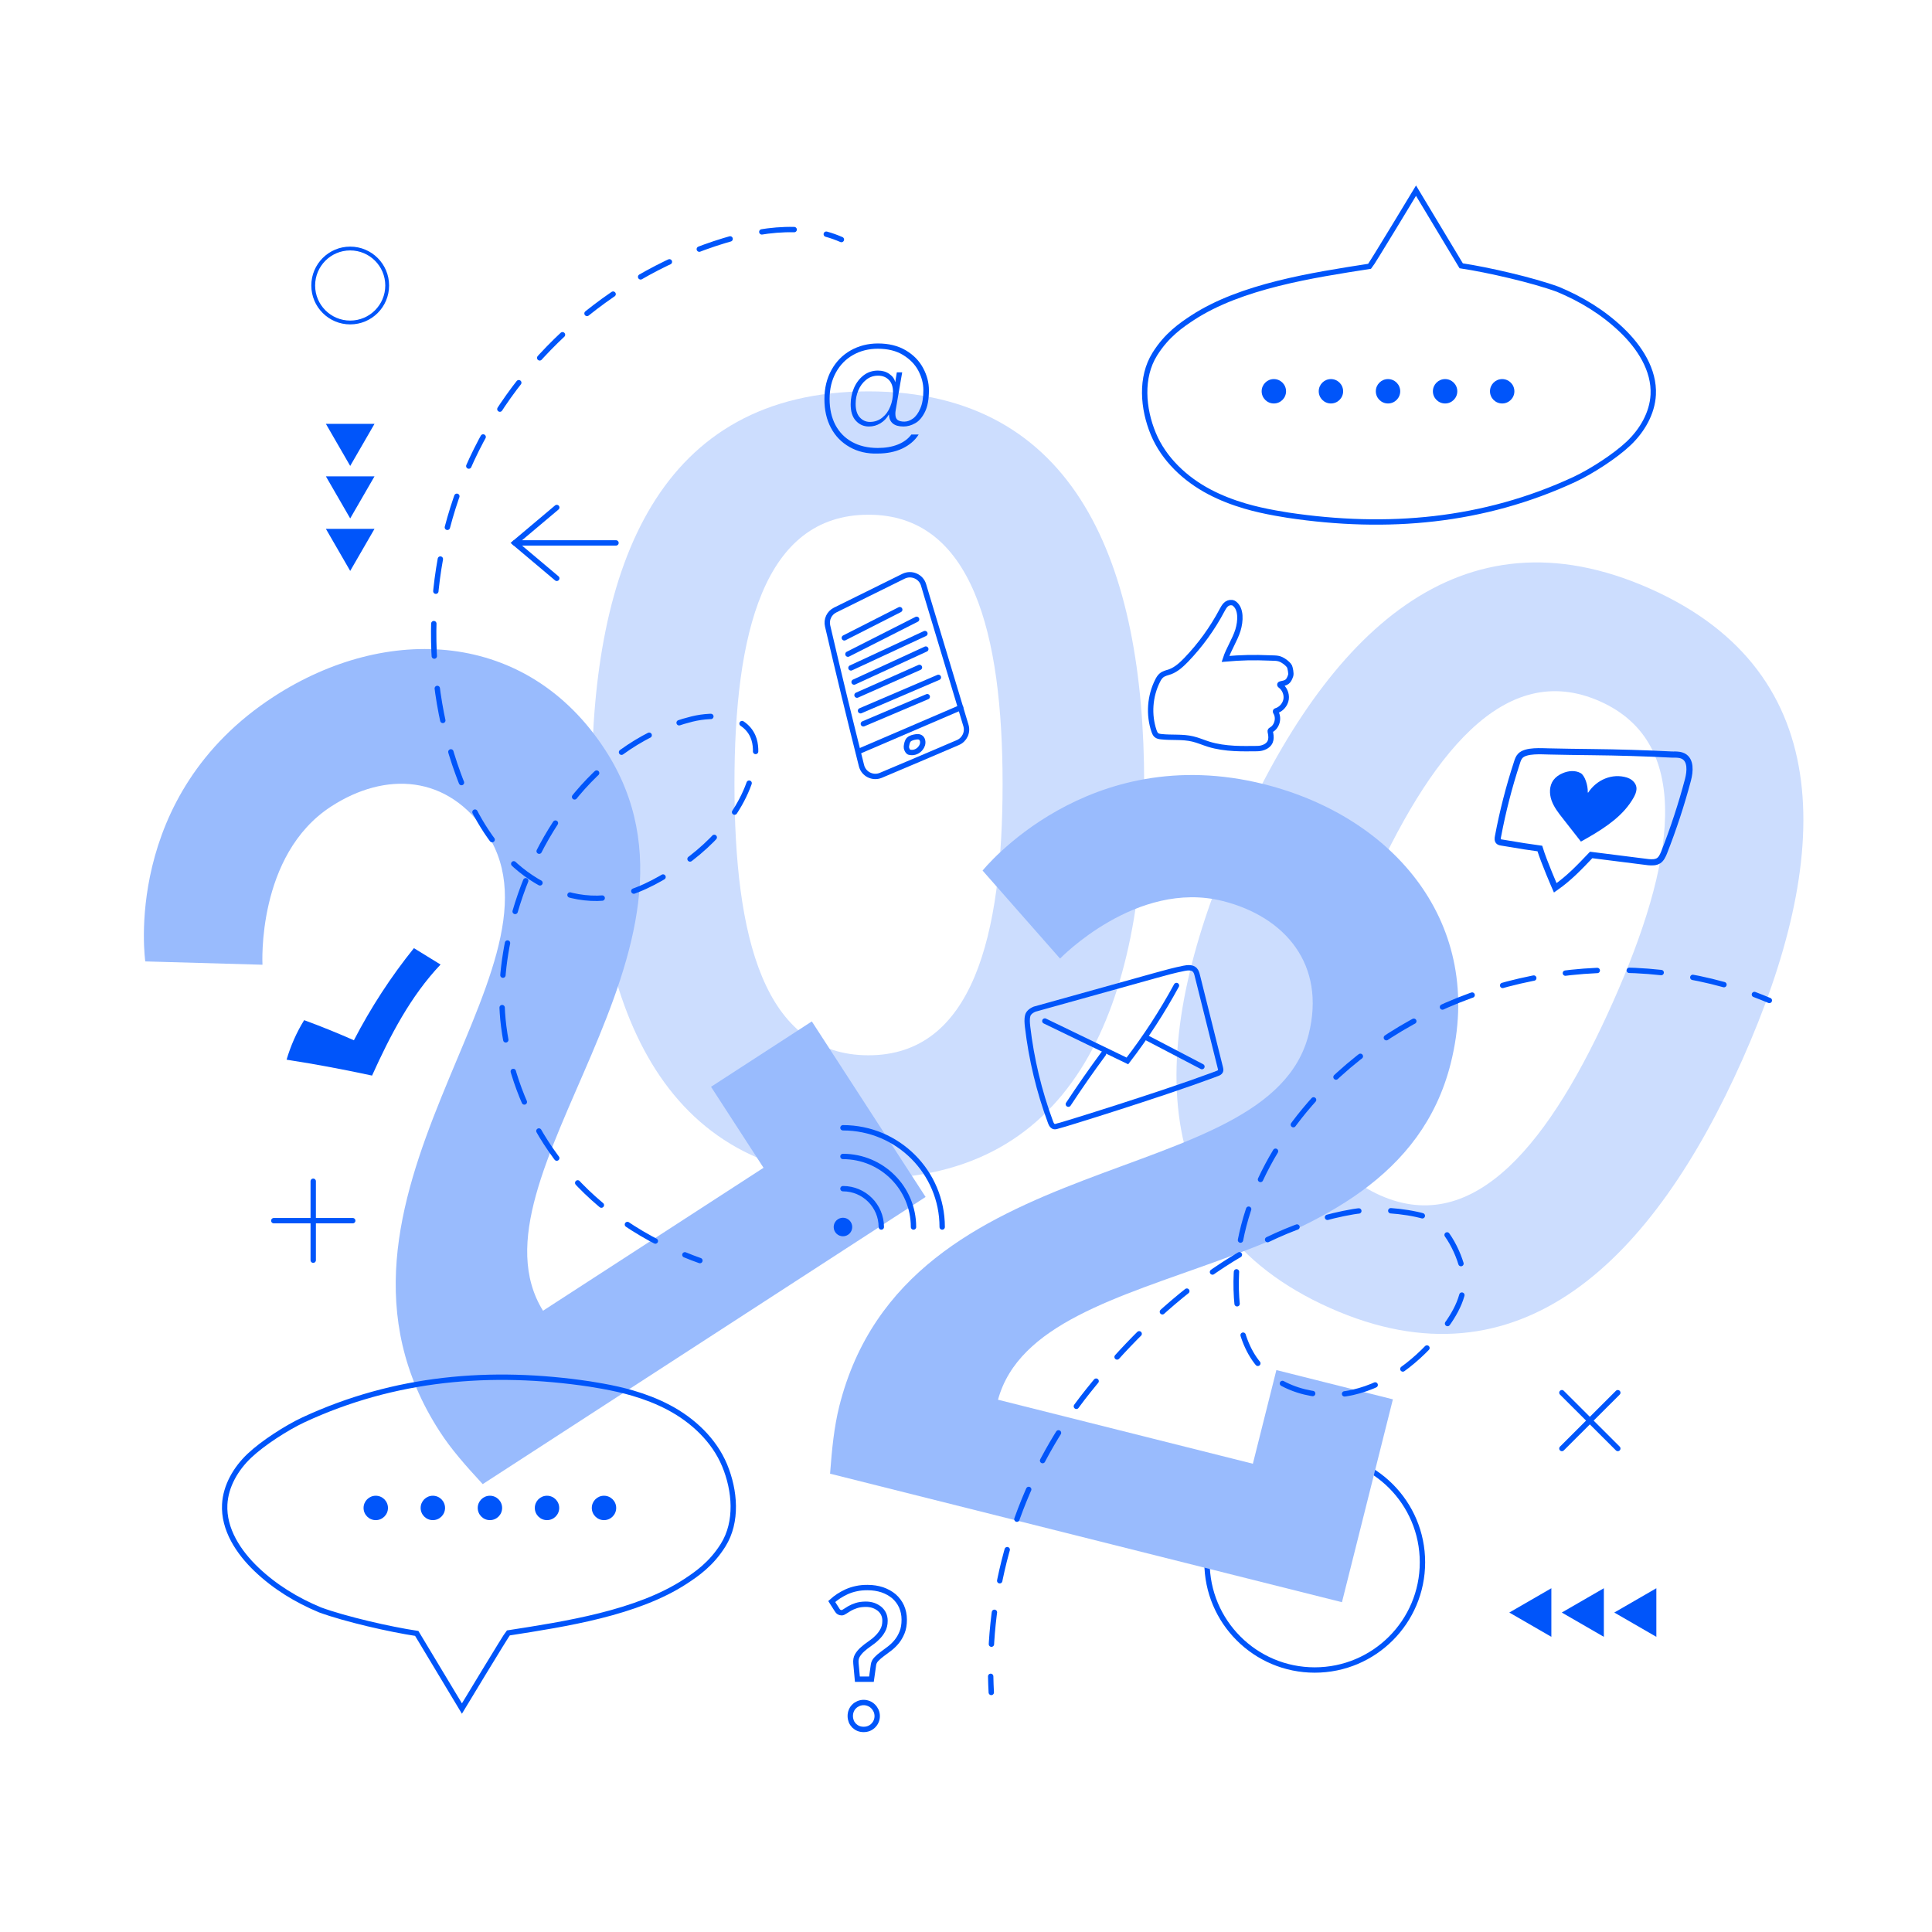 <?xml version="1.0" encoding="utf-8"?>
<!-- Generator: Adobe Illustrator 24.1.1, SVG Export Plug-In . SVG Version: 6.00 Build 0)  -->
<svg version="1.1" id="Warstwa_1" xmlns="http://www.w3.org/2000/svg" xmlns:xlink="http://www.w3.org/1999/xlink" x="0px" y="0px"
	 viewBox="0 0 1980 1980" style="enable-background:new 0 0 1980 1980;" xml:space="preserve">
<style type="text/css">
	.st0{fill:none;stroke:#0055FA;stroke-width:5.496;stroke-linecap:round;stroke-miterlimit:10;}
	.st1{fill:#CCDDFE;}
	.st2{fill:#99BBFD;}
	.st3{fill:none;stroke:#0055FA;stroke-width:5.736;stroke-linecap:round;stroke-miterlimit:10;}
	.st4{opacity:0.1;fill:#0055FA;}
	.st5{opacity:0.9;fill:#0055FA;}
	.st6{opacity:0.5;fill:none;stroke:#0055FA;stroke-width:4.947;stroke-linecap:round;stroke-miterlimit:10;}
	.st7{opacity:0.2;fill:#0055FA;}
	.st8{opacity:0.5;fill:none;stroke:#0055FA;stroke-width:4.901;stroke-linecap:round;stroke-miterlimit:10;}
	.st9{opacity:0.5;fill:none;stroke:#0055FA;stroke-width:4.42;stroke-linecap:round;stroke-miterlimit:10;}
	.st10{fill:#0055FA;}
	.st11{fill:none;stroke:#0055FA;stroke-width:5.627;stroke-linecap:round;stroke-miterlimit:10;}
	.st12{fill:none;stroke:#FFFFFF;stroke-width:5.627;stroke-linecap:round;stroke-miterlimit:10;}
	.st13{fill:none;stroke:#0055FA;stroke-width:5.032;stroke-linecap:round;stroke-miterlimit:10;}
	.st14{fill:none;stroke:#0055FA;stroke-width:4.578;stroke-linecap:round;stroke-miterlimit:10;}
	.st15{fill:#FFFFFF;stroke:#0055FA;stroke-width:5.627;stroke-linecap:round;stroke-miterlimit:10;}
	.st16{fill:none;stroke:#CCDDFE;stroke-width:5.627;stroke-miterlimit:10;}
	.st17{fill:#FFFFFF;}
	.st18{fill:none;stroke:#0055FA;stroke-width:5.496;stroke-linecap:round;stroke-miterlimit:10;stroke-dasharray:33.291,33.291;}
	.st19{fill:none;stroke:#0055FA;stroke-width:3.913;stroke-linecap:round;stroke-miterlimit:10;}
	.st20{fill:none;stroke:#0055FA;stroke-width:6.319;stroke-linecap:round;stroke-miterlimit:10;}
	.st21{fill:none;stroke:#0055FA;stroke-width:5.496;stroke-linecap:round;stroke-miterlimit:10;stroke-dasharray:32.797,32.797;}
	.st22{fill:#FFFFFF;stroke:#0055FA;stroke-width:5.493;stroke-linecap:round;stroke-miterlimit:10;}
	.st23{fill:none;stroke:#0055FA;stroke-width:5.493;stroke-linecap:round;stroke-miterlimit:10;}
	.st24{fill:none;stroke:#FFFFFF;stroke-width:10.986;stroke-linecap:round;stroke-miterlimit:10;}
	.st25{fill:none;stroke:#FFFFFF;stroke-width:5.493;stroke-linecap:round;stroke-miterlimit:10;}
	.st26{opacity:0.6;fill:#0055FA;}
	.st27{opacity:0.6;}
</style>
<circle class="st0" cx="1347.4" cy="1601.1" r="110.4"/>
<path class="st1" d="M606.5,803.4c0-224.3,69.3-402.3,283.6-402.3c213.3,0,282.5,178.1,282.5,402.3s-69.3,404.5-282.5,404.5
	C675.7,1207.9,606.5,1027.6,606.5,803.4z M1027.5,803.4c0-153.9-30.8-275.9-137.4-275.9c-107.7,0-137.4,122-137.4,275.9
	c0,156.1,29.7,278.1,137.4,278.1C996.7,1081.5,1027.5,959.5,1027.5,803.4z"/>
<path class="st1" d="M1268.5,855.6c91.2-204.9,226.9-339.4,422.8-252.2c194.8,86.8,185.6,277.6,94.4,482.5s-227.8,341.4-422.6,254.6
	C1167.2,1253.3,1177.2,1060.4,1268.5,855.6z M1653.1,1026.8c62.6-140.6,84.1-264.6-13.3-308C1541.4,675,1464.6,774.4,1402,915
	c-63.5,142.6-86,266.1,12.4,310C1511.8,1268.4,1589.6,1169.4,1653.1,1026.8z"/>
<path class="st2" d="M450.6,1467c-153-236.2,140.3-470.8,48.8-611.9c-40.1-61.8-104.7-64.5-160-28.6
	C262.8,876.1,269,988.7,269,988.7l-120.1-3.4c0,0-24.9-169.9,131.9-271.5c115.3-74.7,259.5-68.6,339.6,55
	c131.5,203-148.4,438.1-63.9,574.5l226-146.5l-53.8-83l103.3-67l116.6,179.9L494.7,1521C477.3,1502.1,462.5,1485.5,450.6,1467z"/>
<path class="st2" d="M860.1,1441.3c68.5-272.9,440.1-218.2,481.1-381.3c17.9-71.4-24.1-120.5-88.1-136.6
	c-88.5-22.2-166.7,59-166.7,59l-79.4-90.2c0,0,107.3-134,288.6-88.5c133.3,33.5,227,143.1,191.2,286
	c-58.9,234.6-421.7,190-464,344.8l261.2,65.6l24.1-96l119.4,30l-52.2,207.9l-524.6-131.7C852.6,1484.8,854.8,1462.7,860.1,1441.3z"
	/>
<g>
	<g>
		<path class="st0" d="M862.3,245.5c-5.1-2.2-10.2-4.1-15.5-5.5"/>
		<path class="st18" d="M813.9,235.3c-24-0.6-48.6,4.3-71.7,11.3c-109,33.1-203.2,112.5-254,214.5S430.4,686,469.5,793
			c12.1,33,28.8,65.2,54.1,89.6c25.3,24.5,60.1,40.6,95.2,37.7c23.7-2,46-12.3,66.3-24.8c42.4-26,80.2-65.4,88.3-114.5
			c1.4-8.8,1.8-18.2-1.8-26.4c-9.5-21.6-39.5-23.3-62.4-17.7c-93.9,23.3-159.3,112.8-183.8,206.4c-9.2,35.3-13.8,72.2-9.2,108.4
			c11,85.8,61.3,176.8,170.5,227.7"/>
		<path class="st0" d="M701.9,1286c5,2.1,10.1,4,15.4,5.9"/>
	</g>
</g>
<circle class="st19" cx="358.9" cy="292.6" r="37.9"/>
<g>
	<polygon class="st10" points="358.9,477.5 383.8,434.4 334,434.4 	"/>
	<polygon class="st10" points="358.9,531.3 383.8,488.2 334,488.2 	"/>
	<polygon class="st10" points="358.9,585.1 383.8,542 334,542 	"/>
</g>
<g>
	<polygon class="st10" points="1654.4,1652.6 1697.5,1677.5 1697.5,1627.7 	"/>
	<polygon class="st10" points="1600.6,1652.6 1643.7,1677.5 1643.7,1627.7 	"/>
	<polygon class="st10" points="1546.8,1652.6 1589.9,1677.5 1589.9,1627.7 	"/>
</g>
<g>
	<line class="st0" x1="321" y1="1210.6" x2="321" y2="1291.5"/>
	<line class="st0" x1="361.5" y1="1251" x2="280.6" y2="1251"/>
</g>
<g>
	<line class="st0" x1="1600.7" y1="1427.3" x2="1658" y2="1484.5"/>
	<line class="st0" x1="1658" y1="1427.3" x2="1600.7" y2="1484.5"/>
</g>
<g>
	<polyline class="st0" points="570.6,520.1 527.5,556.4 570.6,592.7 	"/>
	<line class="st0" x1="527.5" y1="556.4" x2="631.3" y2="556.4"/>
</g>
<g>
	<path class="st20" d="M1713.3,773.3c-27.3-1.4-54.7-2.2-82-2.5c-14.6-0.1-29.2-0.4-43.8-0.7c-7.6-0.1-23.5-1.5-29.3,4.4
		c-1.9,1.9-2.8,4.6-3.6,7.2c-8.1,24.7-14.6,50-19.4,75.6c-0.4,1.9-0.6,4.1,0.9,5.3c0.7,0.5,1.6,0.7,2.4,0.8c8.7,1.5,15,2.4,23.7,3.9
		l15.9,2.3c4.4,14.3,15.8,40.3,15.8,40.3c14.3-10,24.7-21,36.8-33.7l58.7,7.4c3.5,0.3,7.4,0.4,10.4-1.5c2.8-1.8,4.3-5.2,5.6-8.3
		c9.6-24.4,17.8-49.3,24.5-74.6c2.3-8.7,3.2-20.2-4.8-24.3c-2.5-1.3-5.4-1.5-8.2-1.6C1715.6,773.4,1714.5,773.3,1713.3,773.3z"/>
	<path class="st10" d="M1628.5,857.8c-2.8,1.6-5.5,3.2-8.3,4.7c-6.2-8-12.5-16-18.7-23.9c-4.5-5.7-9-11.5-11.4-18.3
		c-2.4-6.8-2.4-14.9,1.9-20.8c2.4-3.2,5.8-5.6,9.5-7.1c5.8-2.5,12.8-3.2,18.4-0.1c4.2,2.3,7.6,12.4,7.3,19.7c0,0.3,0.4,0.4,0.5,0.2
		c8.5-12.9,24.4-20.1,39.8-15.3c1.8,0.6,3.6,1.5,5.1,2.7c7,5.8,4.6,12.4,1.6,17.8C1664.1,835.4,1646.5,847.3,1628.5,857.8z"/>
</g>
<path class="st10" d="M316.9,1089.8c-7.7-1.3-15.4-2.6-23.2-3.8c4.2-14.2,10.2-27.9,18-40.5c17.2,6.3,34.2,13.2,51,20.6
	c17.3-33.4,37.9-65.1,61.5-94.4c9.1,5.6,18.2,11.2,27.3,16.8c-30.8,32.5-51.6,72.7-70.2,113.8
	C359.9,1097.7,338.4,1093.5,316.9,1089.8z"/>
<g>
	<path class="st10" d="M870.8,458.2c-8.3-4.7-14.7-11.2-19.2-19.7c-4.5-8.4-6.7-18.2-6.7-29.4c0-11.3,2.4-21.2,7.2-29.9
		c4.8-8.7,11.4-15.4,19.7-20.1c8.4-4.7,17.7-7.1,28-7.1c11.2,0,20.7,2.4,28.6,7.1c7.9,4.7,13.8,10.8,17.7,18.2
		c4,7.4,5.9,15,5.9,22.7c0,9.1-1.3,16.5-4,22c-2.7,5.5-6,9.5-10,11.7c-4,2.3-8,3.4-12.1,3.4c-4.7,0-8.4-1-10.9-3.1
		c-2.5-2.1-3.8-5.1-3.9-9h-0.3c-2.1,3.7-4.9,6.6-8.5,8.8c-3.6,2.2-7.5,3.3-11.8,3.3c-5.4,0-9.8-2-13.4-5.9
		c-3.6-3.9-5.3-9.5-5.3-16.8c0-5.9,1.1-11.5,3.4-16.8c2.3-5.3,5.6-9.6,9.8-12.9c4.3-3.3,9.2-4.9,14.7-4.9c4.5,0,8.4,1.1,11.7,3.4
		s5.3,5.1,6,8.4h0.1l1.6-10h5.5l-6.6,38.3c-0.3,1.6-0.4,3-0.4,4.2c0,3.1,0.8,5.2,2.3,6.3c1.5,1.1,3.8,1.7,6.9,1.7c3,0,6-1.1,8.9-3.2
		c2.9-2.1,5.5-5.6,7.5-10.4c2.1-4.8,3.1-11.1,3.1-18.7c0-6.7-1.7-13.3-5.1-19.8c-3.4-6.5-8.7-11.9-15.7-16.2
		c-7-4.3-15.7-6.4-25.9-6.4c-9.3,0-17.7,2.1-25.2,6.3c-7.5,4.2-13.4,10.2-17.7,18c-4.3,7.8-6.5,16.8-6.5,27.1
		c0,10.2,2,19.1,5.9,26.6c4,7.6,9.7,13.4,17.1,17.5c7.4,4.1,16.2,6.2,26.4,6.2c7.9,0,14.8-1.2,20.7-3.6c5.9-2.4,10.5-5.8,13.7-10.2
		h7.5c-3.9,6.2-9.5,10.9-16.8,14.4c-7.3,3.4-15.7,5.1-25.2,5.1C888.8,465.2,879.1,462.9,870.8,458.2z M904.2,428
		c3.6-2.9,6.4-6.7,8.2-11.4c1.9-4.7,2.8-9.6,2.8-14.7c0-5.5-1.4-9.6-4.2-12.5c-2.8-2.9-6.5-4.4-11.1-4.4c-4.7,0-8.7,1.4-12.2,4.2
		c-3.5,2.8-6.2,6.4-8,10.8c-1.9,4.4-2.8,9.1-2.8,13.9c0,6.1,1.4,10.7,4.2,13.8c2.8,3.1,6.3,4.7,10.4,4.7
		C896.4,432.4,900.6,430.9,904.2,428z"/>
</g>
<g>
	<path class="st0" d="M852.4,1641.3c2.2-2,4.5-3.8,7.1-5.5c2.6-1.7,5.4-3.2,8.4-4.6c3-1.3,6.3-2.4,9.8-3.1c3.5-0.8,7.3-1.1,11.4-1.1
		c5.5,0,10.5,0.8,15.1,2.3c4.6,1.6,8.5,3.8,11.9,6.6c3.3,2.9,5.9,6.3,7.8,10.4c1.8,4.1,2.8,8.6,2.8,13.6c0,5-0.7,9.3-2.2,13
		c-1.5,3.7-3.3,6.8-5.5,9.5c-2.2,2.7-4.7,5.1-7.3,7.1c-2.6,2-5.1,3.9-7.5,5.6c-2.3,1.7-4.4,3.5-6,5.2c-1.7,1.7-2.7,3.7-3,5.8
		l-2.1,14.8h-14.4l-1.5-16.3c-0.3-3.1,0.2-5.8,1.5-8c1.3-2.2,3.1-4.4,5.3-6.3c2.2-2,4.7-3.9,7.3-5.7c2.7-1.8,5.2-3.8,7.5-6.1
		c2.3-2.2,4.3-4.7,5.8-7.5c1.6-2.8,2.4-6.1,2.4-10c0-2.6-0.5-4.9-1.5-7c-1-2.1-2.4-3.8-4.2-5.3c-1.8-1.4-3.9-2.6-6.2-3.4
		c-2.4-0.8-4.9-1.2-7.7-1.2c-3.9,0-7.2,0.5-9.9,1.4c-2.7,0.9-5,1.9-6.9,3c-1.9,1.1-3.5,2.1-4.8,3c-1.3,0.9-2.3,1.3-3.2,1.3
		c-2,0-3.6-0.9-4.6-2.7L852.4,1641.3z M871.4,1758.7c0-1.9,0.3-3.7,1-5.4c0.7-1.7,1.6-3.2,2.9-4.4c1.2-1.3,2.7-2.2,4.4-3
		c1.7-0.7,3.5-1.1,5.4-1.1c1.9,0,3.7,0.4,5.4,1.1c1.7,0.7,3.1,1.7,4.4,3c1.3,1.3,2.2,2.7,3,4.4c0.7,1.7,1.1,3.5,1.1,5.4
		c0,2-0.4,3.8-1.1,5.4c-0.7,1.7-1.7,3.1-3,4.4c-1.3,1.3-2.7,2.2-4.4,2.9s-3.5,1-5.4,1c-1.9,0-3.7-0.3-5.4-1
		c-1.7-0.7-3.1-1.7-4.4-2.9c-1.2-1.3-2.2-2.7-2.9-4.4C871.8,1762.5,871.4,1760.7,871.4,1758.7z"/>
</g>
<path class="st0" d="M1264.9,767c7.8,0.4,15.7,0.3,23.5,0.2c3,0,6-0.7,8.6-2.1c6.7-3.8,6-9.8,4.8-15.3c-0.2-0.7,0.2-1.5,0.9-1.8
	c6.2-3.3,8.5-12.4,4.6-18.3c-0.3-0.5-0.1-1.1,0.4-1.2c5.4-1.6,9.6-6.5,10.4-12.1c0.7-5.4-1.8-11-6.2-14.1c-0.5-0.4-0.3-1.2,0.3-1.3
	c6.2-1.3,8.2-1.8,10.5-8.6c0.8-2.3-0.6-8.1-1.1-9.3c-0.7-1.6-3.5-4-4.9-5c-5.8-4.1-8.4-3.5-15.5-3.8c-16.2-0.7-29.2-0.4-45.3,1
	c3.3-10.2,9.6-19.3,12.8-29.5c2.8-9.2,3.6-21.9-3.8-27.3c-0.6-0.5-1.4-0.8-2.2-0.9c-5.7-0.7-8.2,3.9-10.4,8
	c-9.8,18.5-22.1,35.5-36.6,50.6c-4.8,4.9-10,9.8-16.4,12.2c-3.1,1.1-6.5,1.7-9,3.8c-1.7,1.4-2.9,3.4-3.9,5.4
	c-8,15.8-9.4,34.8-3.7,51.6c0.5,1.4,1.1,2.9,2.2,4c1.4,1.3,3.3,1.6,5.2,1.8c10.7,1.2,21.7-0.2,32.2,2.3c5.6,1.3,10.9,3.7,16.4,5.4
	C1247.1,765.3,1256,766.5,1264.9,767z"/>
<g>
	<path class="st0" d="M863.9,1155.8c56.2,0,101.7,45.5,101.7,101.7"/>
	<path class="st0" d="M863.9,1185.2c39.9,0,72.3,32.3,72.3,72.3"/>
	<path class="st0" d="M863.9,1218.2c21.7,0,39.3,17.6,39.3,39.3"/>
	<circle class="st10" cx="863.9" cy="1257.5" r="9.5"/>
</g>
<g>
	<path class="st0" d="M949.9,610.8c-1.1-3.8-2.3-7.6-3.4-11.4c-2.6-8.6-12.3-12.8-20.4-8.9c-23.4,11.6-46.8,23.1-70.2,34.7
		c-6.1,3-9.3,9.8-7.7,16.4c11.1,47.8,22.7,95.5,34.7,143.1c2.2,8.7,11.6,13.3,19.8,9.9c26.4-11.1,52.7-22.3,79-33.6
		c6.8-2.9,10.4-10.5,8.2-17.6C976.6,699.2,963.3,655,949.9,610.8z"/>
	<path class="st0" d="M943.4,766.8c0.8-1,1.5-2.2,1.9-3.5c0.9-2.8,0.3-6.4-2.3-7.7c-1.3-0.7-2.9-0.6-4.4-0.4c-2.5,0.4-5.2,1-7.1,2.7
		c-1.8,1.6-2.3,5-2.6,7.2c-0.2,1.6,0.9,4.3,2.1,5.3c0.6,0.5,1.3,0.6,2.1,0.7C937.1,771.7,941,769.9,943.4,766.8z"/>
	<path class="st0" d="M879.5,770.3c35-15,70-30.1,105-45.1"/>
	<line class="st0" x1="865.3" y1="653.7" x2="922.1" y2="624.8"/>
	<line class="st0" x1="869" y1="670.4" x2="939.4" y2="634.7"/>
	<line class="st0" x1="872.1" y1="684.5" x2="947.9" y2="649.3"/>
	<line class="st0" x1="875.3" y1="699" x2="948.8" y2="665.2"/>
	<line class="st0" x1="878.3" y1="712.4" x2="942.3" y2="684"/>
	<line class="st0" x1="881.9" y1="728.4" x2="961.7" y2="694.2"/>
	<line class="st0" x1="884.8" y1="741.8" x2="950.3" y2="714"/>
</g>
<g>
	<path class="st0" d="M617.5,1420.6c10.5,1.9,21,4.2,31.2,7.2c12.6,3.7,24.8,8.4,36.4,14.5c24.9,13.1,46.7,33.5,57.5,59.4
		c10.8,26,13.4,58-1.5,81.8c-12.2,19.6-27.5,29.9-38.6,37.2c-49.6,32.5-123.1,43.7-181.6,52.8c-2,2.1-47.5,77.5-47.5,77.5l-46.3-77
		c-27.3-4.1-73.2-14.6-99.1-24.1c-24-10-46.1-23.4-65.1-41.5c-18.5-17.6-33.9-41.1-32.6-66.6c1-19,11.4-36.7,25.2-49.8
		c13.8-13.1,38.2-28.8,55.5-36.9c93.2-43.3,191.9-51.9,293.5-36.7C608.8,1419.1,613.1,1419.8,617.5,1420.6z"/>
	<circle class="st10" cx="385.1" cy="1545.4" r="12.5"/>
	<circle class="st10" cx="443.6" cy="1545.4" r="12.5"/>
	<circle class="st10" cx="502.1" cy="1545.4" r="12.5"/>
	<circle class="st10" cx="560.6" cy="1545.4" r="12.5"/>
	<circle class="st10" cx="619" cy="1545.4" r="12.5"/>
</g>
<g>
	<path class="st0" d="M1307.1,525.8c-10.5-1.9-21-4.2-31.2-7.2c-12.6-3.7-24.8-8.4-36.4-14.5c-24.9-13.1-46.7-33.5-57.5-59.4
		c-10.8-26-13.4-58,1.5-81.8c12.2-19.6,27.5-29.9,38.6-37.2c49.6-32.5,123.1-43.7,181.6-52.8c2-2.1,47.5-77.5,47.5-77.5l46.3,77
		c27.3,4.1,73.2,14.6,99.1,24.1c24,10,46.1,23.4,65.1,41.5c18.5,17.6,33.9,41.1,32.6,66.6c-1,19-11.4,36.7-25.2,49.8
		c-13.8,13.1-38.2,28.8-55.5,36.9c-93.2,43.3-191.9,51.9-293.5,36.7C1315.8,527.3,1311.4,526.6,1307.1,525.8z"/>
	<circle class="st10" cx="1539.5" cy="401" r="12.5"/>
	<circle class="st10" cx="1481" cy="401" r="12.5"/>
	<circle class="st10" cx="1422.5" cy="401" r="12.5"/>
	<circle class="st10" cx="1364" cy="401" r="12.5"/>
	<circle class="st10" cx="1305.5" cy="401" r="12.5"/>
</g>
<g>
	<path class="st0" d="M1070.8,1046.4c28.2,13.6,56.4,27.3,84.6,40.9c18.8-24.4,35.6-50.3,50.3-77.3"/>
	<path class="st0" d="M1094.9,1131.6c11.5-17.5,23.5-34.7,36-51.6"/>
	<path class="st0" d="M1231.8,1093.1c-18.6-9.7-37.2-19.4-55.7-29.1"/>
	<path class="st0" d="M1242.9,1101.9c1.6-0.6,3.1-1.1,4.5-1.7c1.4-0.5,2.9-1.2,3.4-2.5c0.4-1.1,0.2-2.2-0.1-3.3
		c-7.9-31.5-15.7-63-23.6-94.5c-0.5-2.1-1.1-4.3-2.6-5.9c-2.7-2.8-7.3-2.4-11.2-1.6c-9.6,1.9-19,4.5-28.4,7.1
		c-42.9,12-124.5,34.7-124.5,34.7c-4.5,1.8-6.6,4.5-7.1,6.5c-1,3.7-0.6,7.6-0.2,11.4c3.9,33.4,11.8,66.4,23.5,97.9
		c0.6,1.6,1.3,3.3,2.8,4.2c2,1.2,4.4-0.4,6.8-0.8C1088.2,1153.1,1188.6,1122.1,1242.9,1101.9z"/>
</g>
<g>
	<g>
		<path class="st0" d="M1813.3,1025.3c-5.1-2.1-10.2-4.2-15.3-6.1"/>
		<path class="st21" d="M1766.8,1009.1c-135.6-37.7-290.5-2.9-394.9,92.2c-66.1,60.3-113.1,147.9-103.9,236.9
			c2,19.2,6.7,38.5,17.6,54.4c21.4,31,63.9,42.7,100.7,34.4s67.8-33.3,91.3-62.7c14-17.5,26.2-39.2,21.8-61.1
			c-4.2-20.5-19.4-50.7-39.5-56.6c-20.1-5.9-52.4-8.3-73-4.8c-109,18.5-202.8,97.5-271.8,183.8c-62.2,77.7-97.6,176.4-99.7,275.9"/>
		<path class="st0" d="M1015.3,1718c0.1,5.5,0.3,11,0.6,16.5"/>
	</g>
</g>
</svg>
